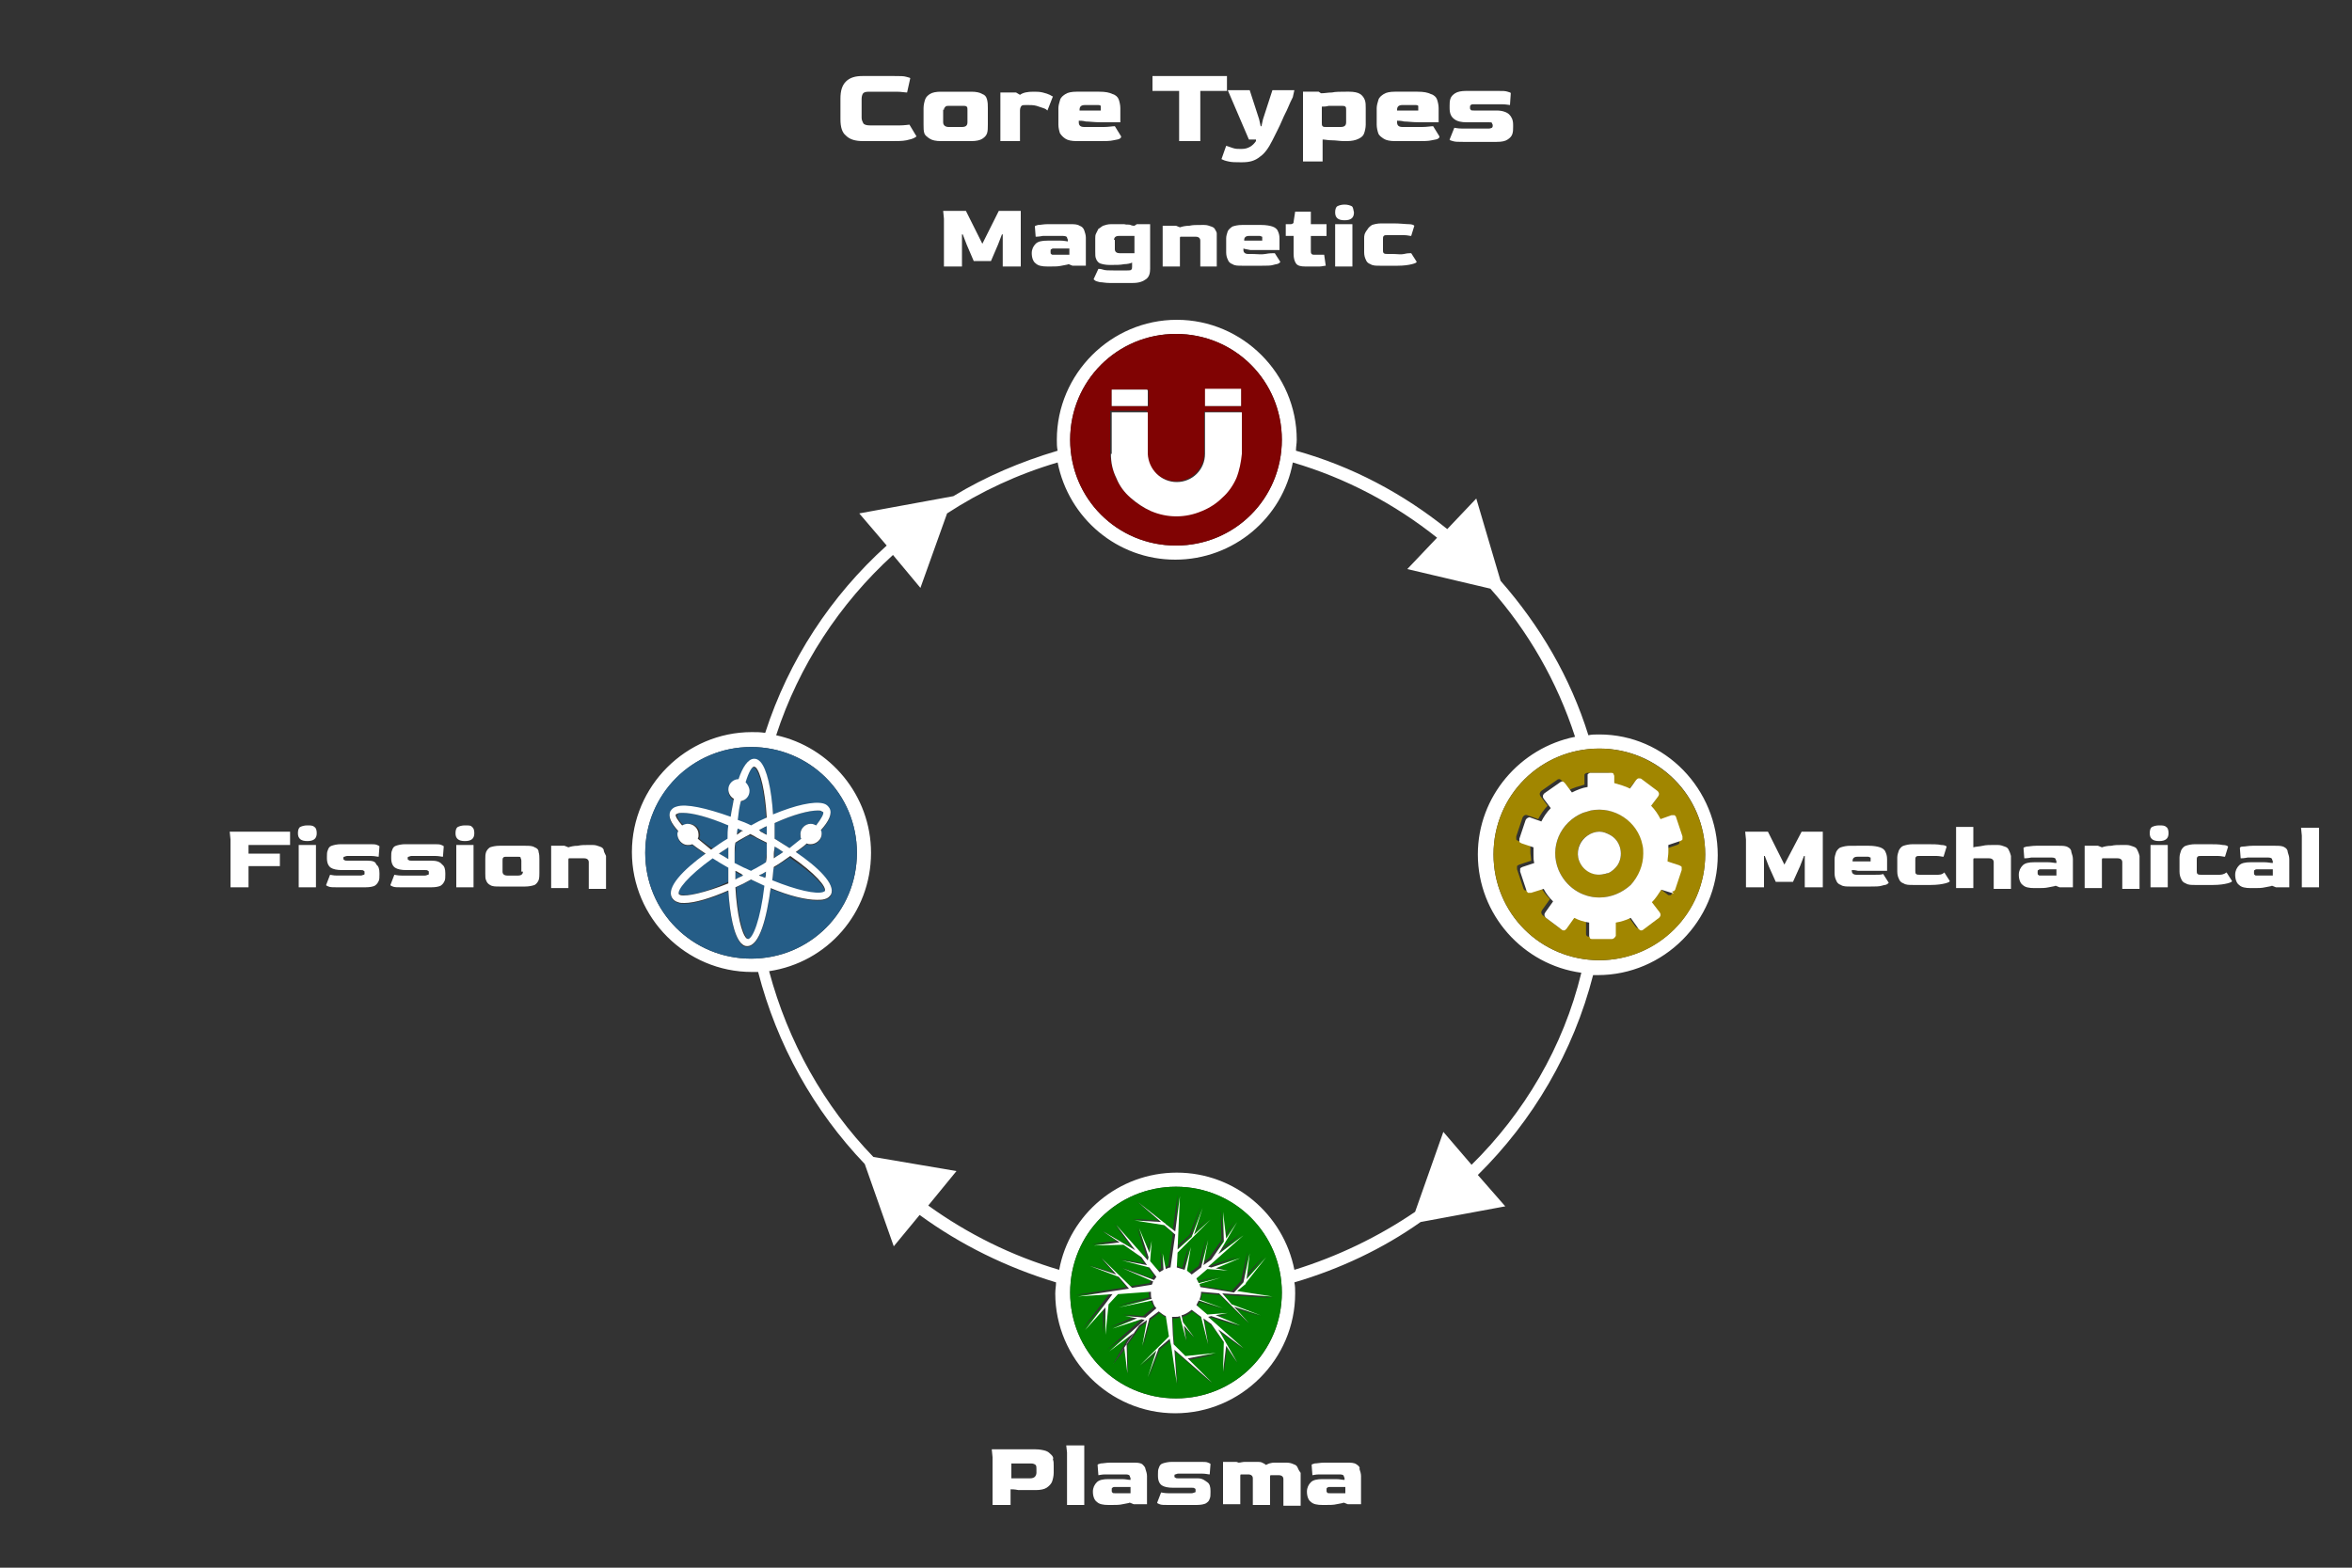 <?xml version="1.0" encoding="utf-8"?>
<!-- Generator: Adobe Illustrator 24.1.1, SVG Export Plug-In . SVG Version: 6.00 Build 0)  -->
<svg version="1.1" id="Layer_1" xmlns="http://www.w3.org/2000/svg" xmlns:xlink="http://www.w3.org/1999/xlink" x="0px" y="0px"
	 viewBox="0 0 300 200" style="enable-background:new 0 0 300 200;" xml:space="preserve">
<rect x="0" y="0" width="300" height="200" fill="#333333" stroke="none"/>
<style type="text/css">
	.st0{display:none;fill:#450085;}
	.st1{fill:none;}
	.st2{fill:#FFFFFF;}
	.st3{fill:#028000;}
	.st4{fill:#A18600;}
	.st5{fill:#255D87;}
	.st6{fill:#800303;}
</style>
<rect x="-6.5" y="-12.9" class="st0" width="313" height="225.4"/>
<g>
	<path class="st1" d="M161,30.6c0-0.2,0-0.3,0-0.3c0-0.1-0.1-0.1-0.3-0.1s-0.4,0-0.7,0h-0.7c-0.4,0-0.6,0.2-0.6,0.5v0.2h2.3V30.6z"
		/>
	<path class="st1" d="M169.2,189.9c-0.1,0.1-0.1,0.2-0.1,0.3c0,0.2,0,0.3,0.1,0.3c0.1,0,0.2,0.1,0.3,0.1h1.7c0.2,0,0.3,0,0.3,0
		c0,0,0-0.1,0-0.3v-0.4h-2C169.4,189.8,169.3,189.8,169.2,189.9z"/>
	<path class="st1" d="M169.1,16.2h1.9c0.4,0,0.7-0.2,0.7-0.6V14c0-0.2,0-0.3-0.1-0.4c-0.1-0.1-0.3-0.1-0.6-0.1h-0.1
		c-0.6,0-1.1,0-1.4,0c-0.3,0-0.6,0.1-0.8,0.1v2.2c0,0.2,0,0.3,0.1,0.4S168.9,16.2,169.1,16.2z"/>
	<path class="st1" d="M188.7,109c0-7.4,5.3-13.6,12.4-15c-2.3-7-6-13.4-10.8-18.9l-10.6-2.5l3.8-4c-5.4-4.3-11.6-7.6-18.4-9.6
		c-1.4,7.1-7.6,12.4-15,12.4c-7.4,0-13.7-5.3-15-12.4c-5,1.5-9.8,3.7-14.1,6.5l-3.4,9.5l-3.5-4.2c-6.8,6.2-12,14.1-14.9,23
		c6.9,1.5,12.1,7.6,12.1,15c0,7.7-5.7,14-13,15.1c2.3,9,7,17.2,13.3,23.7l10.6,1.8l-3.6,4.4c5,3.7,10.6,6.5,16.7,8.2
		c1.4-7.1,7.6-12.4,15-12.4c7.4,0,13.7,5.3,15,12.4c5.6-1.6,10.8-4.1,15.4-7.4l3.6-10.2l3.6,4.2c6.7-6.6,11.7-15,14.2-24.5
		C194.4,123.1,188.7,116.8,188.7,109z"/>
	<path class="st1" d="M142.6,32.3h1.6c0.2,0,0.3,0,0.3,0c0,0,0-0.1,0-0.3v-1.8c-0.2,0-0.3,0-0.5,0c-0.2,0-0.3,0-0.6,0
		c-0.2,0-0.5,0-0.8,0h-0.1c-0.4,0-0.6,0.2-0.6,0.5v1.3C142.1,32.2,142.2,32.3,142.6,32.3z"/>
	<path class="st1" d="M180.9,14c0-0.2,0-0.3,0-0.4c0-0.1-0.1-0.1-0.3-0.1c-0.2,0-0.5,0-0.9,0h-0.8c-0.4,0-0.7,0.2-0.7,0.6v0.2h2.7
		V14z"/>
	<path class="st1" d="M66.1,109.3h-1.4c-0.2,0-0.4,0-0.4,0.1s-0.1,0.2-0.1,0.4v1.4c0,0.3,0.2,0.5,0.6,0.5h1.4c0.4,0,0.6-0.2,0.6-0.5
		v-1.4c0-0.2,0-0.3-0.1-0.4S66.3,109.3,66.1,109.3z"/>
	<path class="st1" d="M121.1,16.2h1.7c0.4,0,0.7-0.2,0.7-0.6V14c0-0.2,0-0.3-0.1-0.4c-0.1-0.1-0.3-0.1-0.5-0.1h-1.7
		c-0.2,0-0.4,0-0.5,0.1c-0.1,0.1-0.2,0.2-0.2,0.4v1.6C120.4,16,120.6,16.2,121.1,16.2z"/>
	<path class="st1" d="M131.5,186.6H129v1.9h2.5c0.3,0,0.4-0.1,0.6-0.2c0.1-0.1,0.2-0.3,0.2-0.5v-0.6c0-0.2,0-0.4-0.1-0.5
		C132,186.6,131.8,186.6,131.5,186.6z"/>
	<path class="st1" d="M140.4,14c0-0.2,0-0.3,0-0.4c0-0.1-0.1-0.1-0.3-0.1c-0.2,0-0.5,0-0.9,0h-0.8c-0.4,0-0.7,0.2-0.7,0.6v0.2h2.7
		V14z"/>
	<path class="st1" d="M134,31.9c-0.1,0.1-0.1,0.2-0.1,0.3c0,0.2,0,0.3,0.1,0.3c0.1,0,0.2,0.1,0.3,0.1h1.7c0.2,0,0.3,0,0.3,0
		c0,0,0-0.1,0-0.3v-0.4h-2C134.2,31.8,134.1,31.8,134,31.9z"/>
	<path class="st1" d="M141.9,189.9c-0.1,0.1-0.1,0.2-0.1,0.3c0,0.2,0,0.3,0.1,0.3c0.1,0,0.2,0.1,0.3,0.1h1.7c0.2,0,0.3,0,0.3,0
		c0,0,0-0.1,0-0.3v-0.4h-2C142,189.8,141.9,189.8,141.9,189.9z"/>
	<path class="st1" d="M287.5,111.1c-0.1,0.1-0.1,0.2-0.1,0.3c0,0.2,0,0.3,0.1,0.3c0.1,0,0.2,0.1,0.3,0.1h1.7c0.2,0,0.3,0,0.3,0
		s0-0.1,0-0.3V111h-2C287.7,111,287.6,111,287.5,111.1z"/>
	<path class="st1" d="M259.9,111.1c-0.1,0.1-0.1,0.2-0.1,0.3c0,0.2,0,0.3,0.1,0.3c0.1,0,0.2,0.1,0.3,0.1h1.7c0.2,0,0.3,0,0.3,0
		c0,0,0-0.1,0-0.3V111h-2C260.1,111,260,111,259.9,111.1z"/>
	<path class="st1" d="M238.6,109.8c0-0.2,0-0.3,0-0.3c0-0.1-0.1-0.1-0.3-0.1c-0.1,0-0.4,0-0.7,0h-0.7c-0.4,0-0.6,0.2-0.6,0.5v0.2
		h2.3V109.8z"/>
	<path class="st2" d="M110.1,18h3.6c0.8,0,1.4,0,1.9-0.1c0.5-0.1,0.8-0.2,1-0.3c0.2-0.1,0.3-0.2,0.3-0.2l-0.9-1.5
		c-0.1,0-0.6,0.1-1.3,0.1c-0.7,0-1.7,0-3.1,0h-0.6c-0.5,0-0.8-0.1-0.9-0.3c-0.1-0.2-0.2-0.4-0.2-0.7v-2.4c0-0.3,0.1-0.6,0.2-0.7
		c0.2-0.2,0.5-0.2,0.9-0.2h0.7c1,0,1.9,0,2.6,0c0.7,0,1.1,0.1,1.4,0.1l0.4-1.8c0-0.1-0.2-0.1-0.5-0.2c-0.3-0.1-0.8-0.1-1.5-0.1h-4.1
		c-0.9,0-1.6,0.2-2.1,0.7c-0.5,0.5-0.7,1.2-0.7,2.2v2.6c0,1,0.2,1.7,0.7,2.1C108.4,17.8,109.1,18,110.1,18z"/>
	<path class="st2" d="M118.6,17.7c0.3,0.2,0.8,0.3,1.4,0.3h3.9c0.6,0,1.1-0.1,1.4-0.3c0.3-0.2,0.5-0.4,0.6-0.7s0.1-0.7,0.1-1.1v-2.1
		c0-0.4,0-0.7-0.1-1.1s-0.3-0.6-0.6-0.7c-0.3-0.2-0.8-0.3-1.4-0.3H120c-0.6,0-1.1,0.1-1.4,0.3c-0.3,0.2-0.5,0.4-0.6,0.7
		s-0.2,0.7-0.2,1.1v2.1c0,0.4,0,0.8,0.1,1.1S118.3,17.5,118.6,17.7z M120.4,14c0-0.2,0.1-0.3,0.2-0.4c0.1-0.1,0.3-0.1,0.5-0.1h1.7
		c0.2,0,0.4,0,0.5,0.1c0.1,0.1,0.1,0.2,0.1,0.4v1.6c0,0.4-0.2,0.6-0.7,0.6h-1.7c-0.4,0-0.7-0.2-0.7-0.6V14z"/>
	<path class="st2" d="M130.1,14.1c0-0.3,0.1-0.5,0.2-0.6c0.1-0.1,0.3-0.1,0.6-0.1h0.2c0.4,0,0.7,0,1.1,0.1c0.3,0.1,0.6,0.2,0.9,0.3
		c0.3,0.1,0.4,0.2,0.5,0.3l0.7-1.8c-0.1,0-0.2-0.1-0.4-0.2c-0.2-0.1-0.5-0.2-0.9-0.3c-0.4-0.1-0.8-0.1-1.2-0.1
		c-0.7,0-1.3,0.1-1.7,0.4l-0.5-0.3h-2V18h2.5V14.1z"/>
	<path class="st2" d="M135.9,17.7c0.3,0.2,0.8,0.3,1.4,0.3h3c0.7,0,1.3,0,1.7-0.1s0.7-0.1,0.8-0.2c0.2-0.1,0.2-0.2,0.2-0.3l-0.8-1.3
		c-0.3,0-0.8,0.1-1.4,0.1c-0.6,0-1.3,0-2.1,0h-0.4c-0.5,0-0.7-0.2-0.7-0.6v-0.2c0.2,0,0.5,0,0.9,0.1c0.4,0,1.1,0.1,1.9,0.1h2.5v-1.8
		c0-0.4-0.1-0.8-0.2-1.1c-0.1-0.3-0.4-0.6-0.8-0.7c-0.4-0.2-0.9-0.3-1.7-0.3h-2.9c-0.6,0-1.1,0.1-1.4,0.3c-0.3,0.2-0.6,0.4-0.7,0.8
		c-0.1,0.3-0.2,0.7-0.2,1v2.1c0,0.4,0.1,0.8,0.2,1.1C135.4,17.3,135.6,17.5,135.9,17.7z M137.7,14c0-0.4,0.2-0.6,0.7-0.6h0.8
		c0.4,0,0.7,0,0.9,0c0.2,0,0.3,0.1,0.3,0.1c0,0.1,0,0.2,0,0.4v0.2h-2.7V14z"/>
	<polygon class="st2" points="150.4,18 153.1,18 153.1,11.6 156.5,11.6 156.5,9.7 147,9.7 147,11.6 150.4,11.6 	"/>
	<path class="st2" d="M160.2,18c-0.4,0.6-1,1-1.8,1h-0.2c-0.3,0-0.6,0-0.9-0.1c-0.3-0.1-0.6-0.2-0.9-0.3l-0.6,1.7
		c0.2,0.1,0.4,0.2,0.9,0.3c0.4,0.1,0.9,0.1,1.4,0.1h0.4c0.9,0,1.6-0.2,2.2-0.7c0.6-0.4,1.1-1.1,1.6-2.1c0.2-0.4,0.4-0.8,0.6-1.2
		s0.5-1,0.7-1.5c0.2-0.5,0.5-1,0.7-1.5c0.2-0.5,0.4-0.9,0.6-1.3l0.2-0.9h-2.8l-1.2,3.7l-0.2,0.9h-0.1l-0.2-0.9l-1.2-3.7h-2.8
		l2.7,6.3H160.2z"/>
	<path class="st2" d="M168.7,17.8c0.3,0,0.7,0.1,1.2,0.1s1,0.1,1.5,0.1h0.4c0.6,0,1.1-0.1,1.5-0.3s0.6-0.4,0.7-0.7s0.2-0.7,0.2-1.1
		v-2.1c0-0.4,0-0.7-0.1-1s-0.3-0.6-0.6-0.8c-0.3-0.2-0.8-0.3-1.4-0.3h-0.4c-0.7,0-1.4,0-1.8,0.1c-0.5,0-0.9,0.1-1.4,0.1l-0.3-0.2h-2
		v8.9h2.5V17.8z M168.7,13.6c0.2,0,0.4,0,0.8-0.1c0.3,0,0.8,0,1.4,0h0.1c0.3,0,0.5,0,0.6,0.1c0.1,0.1,0.1,0.2,0.1,0.4v1.6
		c0,0.4-0.2,0.6-0.7,0.6h-1.9c-0.2,0-0.3,0-0.4-0.1s-0.1-0.2-0.1-0.4V13.6z"/>
	<path class="st2" d="M176.5,17.7c0.3,0.2,0.8,0.3,1.4,0.3h3c0.7,0,1.3,0,1.7-0.1s0.7-0.1,0.8-0.2c0.2-0.1,0.2-0.2,0.2-0.3l-0.8-1.3
		c-0.3,0-0.8,0.1-1.4,0.1c-0.6,0-1.3,0-2.1,0h-0.4c-0.5,0-0.7-0.2-0.7-0.6v-0.2c0.2,0,0.5,0,0.9,0.1c0.4,0,1.1,0.1,1.9,0.1h2.5v-1.8
		c0-0.4-0.1-0.8-0.2-1.1c-0.1-0.3-0.4-0.6-0.8-0.7c-0.4-0.2-0.9-0.3-1.7-0.3h-2.9c-0.6,0-1.1,0.1-1.4,0.3c-0.3,0.2-0.6,0.4-0.7,0.8
		c-0.1,0.3-0.2,0.7-0.2,1v2.1c0,0.4,0.1,0.8,0.2,1.1C175.9,17.3,176.2,17.5,176.5,17.7z M178.2,14c0-0.4,0.2-0.6,0.7-0.6h0.8
		c0.4,0,0.7,0,0.9,0c0.2,0,0.3,0.1,0.3,0.1c0,0.1,0,0.2,0,0.4v0.2h-2.7V14z"/>
	<path class="st2" d="M189.9,16.4h-1c-1.1,0-1.9,0-2.4,0c-0.6,0-0.9-0.1-1-0.1l-0.6,1.5c0,0.1,0.1,0.1,0.4,0.2
		c0.3,0.1,0.7,0.1,1.3,0.1h4.3c0.7,0,1.1-0.1,1.4-0.3c0.3-0.2,0.5-0.4,0.6-0.7c0.1-0.3,0.1-0.6,0.1-0.9v-0.3c0-0.6-0.2-1-0.5-1.3
		c-0.3-0.3-0.9-0.5-1.6-0.5H188c-0.2,0-0.4,0-0.4-0.1c-0.1-0.1-0.1-0.1-0.1-0.3s0-0.2,0.1-0.3c0.1-0.1,0.2-0.1,0.4-0.1h1
		c1.1,0,1.9,0,2.5,0c0.6,0,1,0.1,1.1,0.1l0.1-1.5c0-0.1-0.1-0.1-0.4-0.2s-0.6-0.1-1.2-0.1h-4.1c-0.6,0-1.1,0.1-1.4,0.3
		c-0.3,0.2-0.5,0.4-0.6,0.7c-0.1,0.3-0.1,0.6-0.1,0.9v0.3c0,0.7,0.2,1.1,0.6,1.4c0.4,0.3,0.9,0.4,1.6,0.4h2.8c0.2,0,0.4,0,0.4,0.1
		s0.1,0.1,0.1,0.3c0,0.1,0,0.2-0.1,0.3C190.3,16.3,190.1,16.4,189.9,16.4z"/>
	<polygon class="st2" points="29.4,107.1 29.4,113.2 31.7,113.2 31.7,110.5 35.7,110.5 35.7,108.9 31.7,108.9 31.7,107.8 37,107.8 
		37,106.1 29.3,106.1 	"/>
	<path class="st2" d="M39.2,105.3c-0.4,0-0.7,0.1-0.9,0.2c-0.2,0.1-0.3,0.4-0.3,0.8c0,0.7,0.4,1,1.2,1c0.8,0,1.2-0.3,1.2-1
		c0-0.4-0.1-0.7-0.3-0.8C39.9,105.3,39.6,105.3,39.2,105.3z"/>
	<rect x="38.1" y="107.8" class="st2" width="2.2" height="5.4"/>
	<path class="st2" d="M46.8,109.8h-2.5c-0.2,0-0.3,0-0.4-0.1c-0.1,0-0.1-0.1-0.1-0.2c0-0.1,0-0.2,0.1-0.2c0.1,0,0.2-0.1,0.4-0.1h0.9
		c0.9,0,1.6,0,2.1,0c0.5,0,0.8,0.1,1,0.1l0.1-1.3c0-0.1-0.1-0.1-0.3-0.2c-0.2-0.1-0.5-0.1-1-0.1h-3.6c-0.5,0-0.9,0.1-1.2,0.2
		c-0.3,0.1-0.4,0.3-0.5,0.6c-0.1,0.2-0.1,0.5-0.1,0.8v0.2c0,0.6,0.2,1,0.5,1.2c0.3,0.2,0.8,0.3,1.4,0.3H46c0.2,0,0.3,0,0.4,0.1
		c0.1,0,0.1,0.1,0.1,0.3c0,0.1,0,0.2-0.1,0.2c-0.1,0-0.2,0.1-0.4,0.1h-0.9c-0.9,0-1.6,0-2.1,0c-0.5,0-0.8-0.1-0.9-0.1l-0.5,1.3
		c0,0.1,0.1,0.1,0.3,0.2c0.2,0.1,0.6,0.1,1.1,0.1h3.6c0.6,0,1-0.1,1.2-0.2c0.3-0.2,0.4-0.4,0.5-0.6c0.1-0.2,0.1-0.5,0.1-0.8v-0.2
		c0-0.5-0.1-0.9-0.4-1.1C47.9,109.9,47.5,109.8,46.8,109.8z"/>
	<path class="st2" d="M55,109.8h-2.5c-0.2,0-0.3,0-0.4-0.1c-0.1,0-0.1-0.1-0.1-0.2c0-0.1,0-0.2,0.1-0.2c0.1,0,0.2-0.1,0.4-0.1h0.9
		c0.9,0,1.6,0,2.1,0c0.5,0,0.8,0.1,1,0.1l0.1-1.3c0-0.1-0.1-0.1-0.3-0.2c-0.2-0.1-0.5-0.1-1-0.1h-3.6c-0.5,0-0.9,0.1-1.2,0.2
		c-0.3,0.1-0.4,0.3-0.5,0.6c-0.1,0.2-0.1,0.5-0.1,0.8v0.2c0,0.6,0.2,1,0.5,1.2c0.3,0.2,0.8,0.3,1.4,0.3h2.4c0.2,0,0.3,0,0.4,0.1
		c0.1,0,0.1,0.1,0.1,0.3c0,0.1,0,0.2-0.1,0.2c-0.1,0-0.2,0.1-0.4,0.1h-0.9c-0.9,0-1.6,0-2.1,0c-0.5,0-0.8-0.1-0.9-0.1l-0.5,1.3
		c0,0.1,0.1,0.1,0.3,0.2c0.2,0.1,0.6,0.1,1.1,0.1H55c0.6,0,1-0.1,1.2-0.2c0.3-0.2,0.4-0.4,0.5-0.6c0.1-0.2,0.1-0.5,0.1-0.8v-0.2
		c0-0.5-0.1-0.9-0.4-1.1C56.1,109.9,55.6,109.8,55,109.8z"/>
	<rect x="58.2" y="107.8" class="st2" width="2.2" height="5.4"/>
	<path class="st2" d="M59.3,105.3c-0.4,0-0.7,0.1-0.9,0.2c-0.2,0.1-0.3,0.4-0.3,0.8c0,0.7,0.4,1,1.2,1c0.8,0,1.2-0.3,1.2-1
		c0-0.4-0.1-0.7-0.3-0.8C60.1,105.3,59.8,105.3,59.3,105.3z"/>
	<path class="st2" d="M68.2,108.1c-0.3-0.2-0.7-0.2-1.2-0.2h-3.3c-0.5,0-0.9,0.1-1.2,0.2c-0.3,0.2-0.4,0.4-0.5,0.6
		c-0.1,0.3-0.1,0.6-0.1,0.9v1.8c0,0.4,0,0.7,0.1,0.9c0.1,0.3,0.3,0.5,0.5,0.6c0.3,0.2,0.7,0.2,1.2,0.2H67c0.5,0,0.9-0.1,1.2-0.2
		c0.3-0.2,0.4-0.4,0.5-0.6c0.1-0.3,0.1-0.6,0.1-0.9v-1.8c0-0.3,0-0.6-0.1-0.9C68.7,108.4,68.5,108.2,68.2,108.1z M66.7,111.2
		c0,0.3-0.2,0.5-0.6,0.5h-1.4c-0.4,0-0.6-0.2-0.6-0.5v-1.4c0-0.2,0-0.3,0.1-0.4s0.2-0.1,0.4-0.1h1.4c0.2,0,0.4,0,0.4,0.1
		s0.1,0.2,0.1,0.4V111.2z"/>
	<path class="st2" d="M77,108.4c-0.1-0.2-0.2-0.3-0.5-0.4s-0.5-0.2-0.9-0.2H75c-0.4,0-0.9,0-1.3,0.1c-0.5,0-0.9,0.1-1.2,0.2
		l-0.5-0.2h-1.7v5.4h2.2v-3.6c0-0.1,0-0.2,0.1-0.2c0,0,0.1,0,0.3,0h1.6c0.4,0,0.6,0.2,0.6,0.5v3.4h2.2v-3.8c0-0.1,0-0.3,0-0.4
		C77.1,108.8,77,108.6,77,108.4z"/>
	<polygon class="st2" points="227.6,110.3 225.5,106.1 222.6,106.1 222.7,107.1 222.7,113.2 225,113.2 225,109.2 225.1,109.2 
		225.6,110.5 226.5,112.5 228.7,112.5 229.6,110.5 230.1,109.2 230.2,109.2 230.2,113.2 232.5,113.2 232.5,106.1 229.8,106.1 	"/>
	<path class="st2" d="M239,111.6c-0.5,0-1.1,0-1.8,0h-0.4c-0.4,0-0.6-0.2-0.6-0.5V111c0.2,0,0.4,0,0.8,0.1c0.4,0,0.9,0,1.6,0h2.1
		v-1.5c0-0.4-0.1-0.7-0.2-0.9c-0.1-0.3-0.4-0.5-0.7-0.6c-0.3-0.1-0.8-0.2-1.4-0.2H236c-0.5,0-0.9,0.1-1.2,0.2s-0.5,0.4-0.6,0.6
		c-0.1,0.3-0.2,0.6-0.2,0.9v1.8c0,0.4,0.1,0.7,0.2,0.9c0.1,0.3,0.3,0.5,0.6,0.6c0.3,0.2,0.7,0.2,1.2,0.2h2.6c0.6,0,1.1,0,1.4-0.1
		c0.3-0.1,0.6-0.1,0.7-0.2c0.1-0.1,0.2-0.1,0.2-0.2l-0.7-1.1C240,111.6,239.6,111.6,239,111.6z M236.3,109.8c0-0.3,0.2-0.5,0.6-0.5
		h0.7c0.3,0,0.6,0,0.7,0c0.1,0,0.2,0.1,0.3,0.1c0,0.1,0,0.2,0,0.3v0.2h-2.3V109.8z"/>
	<path class="st2" d="M247,111.6c-0.4,0-0.9,0-1.5,0h-0.6c-0.2,0-0.4,0-0.5-0.1s-0.1-0.2-0.1-0.4v-1.4c0-0.2,0-0.3,0.1-0.4
		c0.1-0.1,0.2-0.1,0.4-0.1h0.7c0.5,0,1,0,1.5,0c0.4,0,0.7,0.1,0.9,0.1l0.4-1.3c-0.1-0.1-0.3-0.2-0.7-0.2c-0.4-0.1-1.1-0.1-2-0.1H244
		c-0.5,0-0.9,0.1-1.2,0.2s-0.5,0.4-0.6,0.6c-0.1,0.3-0.2,0.6-0.2,0.9v1.8c0,0.4,0.1,0.7,0.2,0.9c0.1,0.3,0.3,0.5,0.6,0.6
		c0.3,0.2,0.7,0.2,1.2,0.2h2.3c0.8,0,1.4-0.1,1.8-0.2c0.4-0.1,0.6-0.2,0.6-0.3l-0.7-1.1C247.7,111.6,247.4,111.6,247,111.6z"/>
	<path class="st2" d="M256.2,108.4c-0.1-0.2-0.2-0.3-0.5-0.4s-0.5-0.2-0.9-0.2h-0.6c-0.4,0-0.9,0-1.3,0.1s-0.9,0.1-1.2,0.2v-2.6
		h-2.2v7.8h2.2v-3.6c0-0.1,0-0.2,0.1-0.2c0,0,0.1,0,0.3,0h1.6c0.4,0,0.6,0.2,0.6,0.5v3.4h2.2v-3.8c0-0.1,0-0.3,0-0.4
		C256.4,108.8,256.3,108.6,256.2,108.4z"/>
	<path class="st2" d="M263.8,108.1c-0.3-0.2-0.7-0.2-1.2-0.2h-1.2c-0.6,0-1.2,0-1.7,0c-0.5,0-0.9,0.1-1.2,0.1
		c-0.3,0.1-0.4,0.1-0.4,0.2l0.1,1.3c0.1,0,0.4,0,0.9-0.1c0.5,0,1.1,0,2,0h0.6c0.3,0,0.5,0.1,0.5,0.2c0,0.1,0.1,0.2,0.1,0.3v0.2
		c-0.3,0-0.6-0.1-1.1-0.1s-0.8,0-1.3,0h-0.4c-0.7,0-1.2,0.1-1.5,0.4c-0.3,0.3-0.5,0.7-0.5,1.2c0,0.6,0.2,1.1,0.5,1.3
		c0.3,0.3,0.8,0.4,1.5,0.4h0.4c0.5,0,1,0,1.4-0.1c0.4-0.1,0.7-0.1,0.9-0.2l0.5,0.2h1.7v-3.6c0-0.3-0.1-0.6-0.2-0.9
		C264.2,108.4,264,108.2,263.8,108.1z M262.3,111.4c0,0.2,0,0.3,0,0.3c0,0-0.1,0-0.3,0h-1.7c-0.2,0-0.3,0-0.3-0.1
		c-0.1,0-0.1-0.1-0.1-0.3c0-0.2,0-0.3,0.1-0.3c0.1-0.1,0.2-0.1,0.3-0.1h2V111.4z"/>
	<path class="st2" d="M272.6,108.4c-0.1-0.2-0.2-0.3-0.5-0.4s-0.5-0.2-0.9-0.2h-0.6c-0.4,0-0.9,0-1.3,0.1c-0.5,0-0.9,0.1-1.2,0.2
		l-0.5-0.2h-1.7v5.4h2.2v-3.6c0-0.1,0-0.2,0.1-0.2c0,0,0.1,0,0.3,0h1.6c0.4,0,0.6,0.2,0.6,0.5v3.4h2.2v-3.8c0-0.1,0-0.3,0-0.4
		C272.8,108.8,272.7,108.6,272.6,108.4z"/>
	<rect x="274.3" y="107.8" class="st2" width="2.2" height="5.4"/>
	<path class="st2" d="M275.4,105.3c-0.4,0-0.7,0.1-0.9,0.2c-0.2,0.1-0.3,0.4-0.3,0.8c0,0.7,0.4,1,1.2,1c0.8,0,1.2-0.3,1.2-1
		c0-0.4-0.1-0.7-0.3-0.8C276.1,105.3,275.8,105.3,275.4,105.3z"/>
	<path class="st2" d="M282.9,111.6c-0.4,0-0.9,0-1.5,0h-0.6c-0.2,0-0.4,0-0.5-0.1s-0.1-0.2-0.1-0.4v-1.4c0-0.2,0-0.3,0.1-0.4
		c0.1-0.1,0.2-0.1,0.4-0.1h0.7c0.5,0,1,0,1.5,0c0.4,0,0.7,0.1,0.9,0.1l0.4-1.3c-0.1-0.1-0.3-0.2-0.7-0.2c-0.4-0.1-1.1-0.1-2-0.1
		h-1.5c-0.5,0-0.9,0.1-1.2,0.2s-0.5,0.4-0.6,0.6c-0.1,0.3-0.2,0.6-0.2,0.9v1.8c0,0.4,0.1,0.7,0.2,0.9c0.1,0.3,0.3,0.5,0.6,0.6
		c0.3,0.2,0.7,0.2,1.2,0.2h2.3c0.8,0,1.4-0.1,1.8-0.2c0.4-0.1,0.6-0.2,0.6-0.3l-0.7-1.1C283.6,111.6,283.3,111.6,282.9,111.6z"/>
	<path class="st2" d="M291.4,108.1c-0.3-0.2-0.7-0.2-1.2-0.2h-1.2c-0.6,0-1.2,0-1.7,0s-0.9,0.1-1.2,0.1s-0.4,0.1-0.4,0.2l0.1,1.3
		c0.1,0,0.4,0,0.9-0.1c0.5,0,1.1,0,2,0h0.6c0.3,0,0.5,0.1,0.5,0.2c0,0.1,0.1,0.2,0.1,0.3v0.2c-0.3,0-0.6-0.1-1.1-0.1
		c-0.4,0-0.8,0-1.3,0h-0.4c-0.7,0-1.2,0.1-1.5,0.4s-0.5,0.7-0.5,1.2c0,0.6,0.2,1.1,0.5,1.3c0.3,0.3,0.8,0.4,1.5,0.4h0.4
		c0.5,0,1,0,1.4-0.1c0.4-0.1,0.7-0.1,0.9-0.2l0.5,0.2h1.7v-3.6c0-0.3-0.1-0.6-0.2-0.9C291.8,108.4,291.6,108.2,291.4,108.1z
		 M289.9,111.4c0,0.2,0,0.3,0,0.3s-0.1,0-0.3,0h-1.7c-0.2,0-0.3,0-0.3-0.1c-0.1,0-0.1-0.1-0.1-0.3c0-0.2,0-0.3,0.1-0.3
		c0.1-0.1,0.2-0.1,0.3-0.1h2V111.4z"/>
	<polygon class="st2" points="293.5,105.6 293.6,106.6 293.6,113.2 295.8,113.2 295.8,105.6 	"/>
	<path class="st2" d="M134.1,185.6c-0.2-0.2-0.4-0.4-0.7-0.5c-0.3-0.1-0.8-0.2-1.3-0.2h-5.6l0.1,1v6.1h2.3V190c0.2,0,0.5,0,1,0.1
		c0.4,0,0.9,0,1.4,0h0.8c0.6,0,1.1-0.1,1.4-0.3c0.3-0.2,0.6-0.5,0.7-0.8s0.2-0.7,0.2-1.1v-0.9c0-0.3,0-0.6-0.1-0.8
		C134.4,186,134.3,185.8,134.1,185.6z M132.2,187.9c0,0.2-0.1,0.4-0.2,0.5c-0.1,0.1-0.3,0.2-0.6,0.2H129v-1.9h2.5
		c0.3,0,0.5,0.1,0.6,0.2c0.1,0.1,0.1,0.3,0.1,0.5V187.9z"/>
	<polygon class="st2" points="136.1,185.3 136.1,192 138.3,192 138.3,184.4 136,184.4 	"/>
	<path class="st2" d="M145.7,186.8c-0.3-0.2-0.7-0.2-1.2-0.2h-1.2c-0.6,0-1.2,0-1.7,0c-0.5,0-0.9,0.1-1.2,0.1
		c-0.3,0.1-0.4,0.1-0.4,0.2l0.1,1.3c0.1,0,0.4-0.1,0.9-0.1s1.1,0,2,0h0.6c0.3,0,0.5,0.1,0.5,0.2c0,0.1,0.1,0.2,0.1,0.3v0.2
		c-0.3,0-0.6-0.1-1.1-0.1c-0.4,0-0.8,0-1.3,0h-0.4c-0.7,0-1.2,0.1-1.5,0.4c-0.3,0.3-0.5,0.7-0.5,1.2c0,0.6,0.2,1.1,0.5,1.3
		c0.3,0.3,0.8,0.4,1.5,0.4h0.4c0.5,0,1,0,1.4-0.1c0.4-0.1,0.7-0.1,0.9-0.2l0.5,0.2h1.7v-3.6c0-0.3-0.1-0.6-0.2-0.9
		C146.1,187.2,145.9,187,145.7,186.8z M144.2,190.2c0,0.2,0,0.3,0,0.3c0,0-0.1,0-0.3,0h-1.7c-0.2,0-0.3,0-0.3-0.1
		c-0.1,0-0.1-0.1-0.1-0.3c0-0.2,0-0.3,0.1-0.3c0.1-0.1,0.2-0.1,0.3-0.1h2V190.2z"/>
	<path class="st2" d="M152.8,188.6h-2.5c-0.2,0-0.3,0-0.4-0.1c-0.1,0-0.1-0.1-0.1-0.2c0-0.1,0-0.2,0.1-0.2c0.1,0,0.2-0.1,0.4-0.1
		h0.9c0.9,0,1.6,0,2.1,0c0.5,0,0.8,0.1,1,0.1l0.1-1.3c0-0.1-0.1-0.1-0.3-0.2c-0.2-0.1-0.5-0.1-1-0.1h-3.6c-0.5,0-0.9,0.1-1.2,0.2
		c-0.3,0.1-0.4,0.3-0.5,0.6c-0.1,0.2-0.1,0.5-0.1,0.8v0.2c0,0.6,0.2,1,0.5,1.2c0.3,0.2,0.8,0.3,1.4,0.3h2.4c0.2,0,0.3,0,0.4,0.1
		c0.1,0,0.1,0.1,0.1,0.3c0,0.1,0,0.2-0.1,0.2c-0.1,0-0.2,0.1-0.4,0.1h-0.9c-0.9,0-1.6,0-2.1,0c-0.5,0-0.8-0.1-0.9-0.1l-0.5,1.3
		c0,0.1,0.1,0.1,0.3,0.2c0.2,0.1,0.6,0.1,1.1,0.1h3.6c0.6,0,1-0.1,1.2-0.2c0.3-0.2,0.4-0.3,0.5-0.6c0.1-0.2,0.1-0.5,0.1-0.8v-0.2
		c0-0.5-0.1-0.9-0.4-1.1S153.4,188.6,152.8,188.6z"/>
	<path class="st2" d="M165.5,187.2c-0.1-0.2-0.2-0.3-0.5-0.4c-0.2-0.1-0.5-0.2-0.9-0.2h-0.6c-0.4,0-0.7,0-1,0
		c-0.3,0-0.5,0.1-0.6,0.1c-0.2,0.1-0.3,0.1-0.4,0.2c-0.1-0.1-0.3-0.2-0.5-0.3c-0.2-0.1-0.4-0.1-0.7-0.1h-0.6c-0.3,0-0.7,0-0.9,0
		c-0.3,0-0.6,0.1-0.8,0.1l-0.3-0.1h-1.7v5.4h2.2v-3.6c0-0.1,0-0.2,0.1-0.2s0.1,0,0.3,0h0.6c0.4,0,0.6,0.2,0.6,0.5v3.4h2.2v-3.6
		c0-0.1,0-0.2,0.1-0.2s0.1,0,0.3,0h0.7c0.4,0,0.6,0.2,0.6,0.5v3.4h2.2v-3.8c0-0.1,0-0.3,0-0.4C165.6,187.5,165.6,187.4,165.5,187.2z
		"/>
	<path class="st2" d="M173,186.8c-0.3-0.2-0.7-0.2-1.2-0.2h-1.2c-0.6,0-1.2,0-1.7,0c-0.5,0-0.9,0.1-1.2,0.1
		c-0.3,0.1-0.4,0.1-0.4,0.2l0.1,1.3c0.1,0,0.4-0.1,0.9-0.1c0.5,0,1.1,0,2,0h0.6c0.3,0,0.5,0.1,0.5,0.2c0,0.1,0.1,0.2,0.1,0.3v0.2
		c-0.3,0-0.6-0.1-1.1-0.1c-0.4,0-0.8,0-1.3,0h-0.4c-0.7,0-1.2,0.1-1.5,0.4s-0.5,0.7-0.5,1.2c0,0.6,0.2,1.1,0.5,1.3
		c0.3,0.3,0.8,0.4,1.5,0.4h0.4c0.5,0,1,0,1.4-0.1c0.4-0.1,0.7-0.1,0.9-0.2l0.5,0.2h1.7v-3.6c0-0.3-0.1-0.6-0.2-0.9
		C173.5,187.2,173.3,187,173,186.8z M171.6,190.2c0,0.2,0,0.3,0,0.3c0,0-0.1,0-0.3,0h-1.7c-0.2,0-0.3,0-0.3-0.1
		c-0.1,0-0.1-0.1-0.1-0.3c0-0.2,0-0.3,0.1-0.3c0.1-0.1,0.2-0.1,0.3-0.1h2V190.2z"/>
	<polygon class="st2" points="123.2,26.9 120.3,26.9 120.4,27.9 120.4,34 122.7,34 122.7,29.9 122.8,29.9 123.3,31.2 124.2,33.3 
		126.4,33.3 127.3,31.2 127.8,29.9 127.9,29.9 127.9,34 130.2,34 130.2,26.9 127.4,26.9 125.3,31.1 	"/>
	<path class="st2" d="M135.3,30.7c-0.4,0-0.8,0-1.3,0h-0.4c-0.7,0-1.2,0.1-1.5,0.4c-0.3,0.3-0.5,0.7-0.5,1.2c0,0.6,0.2,1.1,0.5,1.3
		c0.3,0.3,0.8,0.4,1.5,0.4h0.4c0.5,0,1,0,1.4-0.1c0.4-0.1,0.7-0.1,0.9-0.2l0.5,0.2h1.7v-3.6c0-0.3-0.1-0.6-0.2-0.9
		c-0.1-0.3-0.3-0.5-0.6-0.6c-0.3-0.2-0.7-0.2-1.2-0.2h-1.2c-0.6,0-1.2,0-1.7,0c-0.5,0-0.9,0.1-1.2,0.1c-0.3,0.1-0.4,0.1-0.4,0.2
		l0.1,1.3c0.1,0,0.4,0,0.9-0.1c0.5,0,1.1,0,2,0h0.6c0.3,0,0.5,0.1,0.5,0.2c0,0.1,0.1,0.2,0.1,0.3v0.2
		C136.1,30.8,135.7,30.7,135.3,30.7z M136.4,32.2c0,0.2,0,0.3,0,0.3c0,0-0.1,0-0.3,0h-1.7c-0.2,0-0.3,0-0.3-0.1
		c-0.1,0-0.1-0.1-0.1-0.3c0-0.2,0-0.3,0.1-0.3c0.1-0.1,0.2-0.1,0.3-0.1h2V32.2z"/>
	<path class="st2" d="M141.7,28.6c-0.4,0-0.7,0.1-1,0.2c-0.2,0.1-0.4,0.3-0.6,0.4c-0.1,0.2-0.2,0.4-0.3,0.6s-0.1,0.4-0.1,0.6v1.7
		c0,0.4,0,0.7,0.1,0.9c0.1,0.3,0.3,0.5,0.5,0.6c0.3,0.1,0.7,0.2,1.2,0.2h0.3c0.6,0,1.1,0,1.6-0.1c0.4,0,0.8-0.1,1-0.2v0.5
		c0,0.2,0,0.3-0.1,0.4c-0.1,0.1-0.2,0.1-0.5,0.1h-1.8c-0.6,0-1,0-1.3-0.1c-0.3-0.1-0.5-0.1-0.6-0.1l-0.6,1.3c0,0.1,0.1,0.1,0.2,0.2
		c0.1,0.1,0.3,0.1,0.6,0.2c0.3,0,0.7,0.1,1.2,0.1c0.5,0,1.2,0,2,0h1c0.8,0,1.3-0.2,1.7-0.5s0.5-0.8,0.5-1.3v-5.7h-1.7l-0.3,0.2
		c-0.1,0-0.3,0-0.5-0.1s-0.5,0-0.8-0.1c-0.4,0-0.8,0-1.4,0H141.7z M142.1,30.6c0-0.3,0.2-0.5,0.6-0.5h0.1c0.3,0,0.6,0,0.8,0
		c0.2,0,0.4,0,0.6,0c0.2,0,0.3,0,0.5,0V32c0,0.2,0,0.3,0,0.3c0,0-0.1,0-0.3,0h-1.6c-0.4,0-0.6-0.2-0.6-0.5V30.6z"/>
	<path class="st2" d="M155.2,34v-3.8c0-0.1,0-0.3,0-0.4c0-0.2-0.1-0.3-0.2-0.5s-0.2-0.3-0.5-0.4s-0.5-0.2-0.9-0.2H153
		c-0.4,0-0.9,0-1.3,0.1c-0.5,0-0.9,0.1-1.2,0.2l-0.5-0.2h-1.7V34h2.2v-3.6c0-0.1,0-0.2,0.1-0.2c0,0,0.1,0,0.3,0h1.6
		c0.4,0,0.6,0.2,0.6,0.5V34H155.2z"/>
	<path class="st2" d="M159.5,31.9c0.4,0,0.9,0,1.6,0h2.1v-1.5c0-0.4-0.1-0.7-0.2-0.9c-0.1-0.3-0.4-0.5-0.7-0.6
		c-0.3-0.1-0.8-0.2-1.4-0.2h-2.5c-0.5,0-0.9,0.1-1.2,0.2c-0.3,0.2-0.5,0.4-0.6,0.6c-0.1,0.3-0.2,0.6-0.2,0.9v1.8
		c0,0.4,0.1,0.7,0.2,0.9c0.1,0.3,0.3,0.5,0.6,0.6c0.3,0.2,0.7,0.2,1.2,0.2h2.6c0.6,0,1.1,0,1.4-0.1c0.3-0.1,0.6-0.1,0.7-0.2
		c0.1-0.1,0.2-0.1,0.2-0.2l-0.7-1.1c-0.3,0-0.7,0-1.2,0.1s-1.1,0-1.8,0h-0.4c-0.4,0-0.6-0.2-0.6-0.5v-0.2
		C158.8,31.8,159.1,31.8,159.5,31.9z M158.7,30.6c0-0.3,0.2-0.5,0.6-0.5h0.7c0.3,0,0.6,0,0.7,0s0.2,0.1,0.3,0.1c0,0.1,0,0.2,0,0.3
		v0.2h-2.3V30.6z"/>
	<path class="st2" d="M164.9,28.5c-0.1,0.1-0.2,0.1-0.3,0.1H164v1.5h1v2.3c0,0.5,0.1,0.9,0.3,1.2s0.6,0.4,1.2,0.4h0.7
		c0.4,0,0.8,0,1.1,0s0.6-0.1,0.8-0.1l-0.2-1.4h-1.2c-0.2,0-0.3,0-0.4-0.1c-0.1-0.1-0.1-0.2-0.1-0.4v-1.9h2v-1.5h-2V27h-2l-0.2,1.3
		C165,28.4,165,28.5,164.9,28.5z"/>
	<rect x="170.3" y="28.6" class="st2" width="2.2" height="5.4"/>
	<path class="st2" d="M172.4,26.3c-0.2-0.1-0.5-0.2-0.9-0.2c-0.4,0-0.7,0.1-0.9,0.2c-0.2,0.1-0.3,0.4-0.3,0.8c0,0.7,0.4,1,1.2,1
		c0.8,0,1.2-0.3,1.2-1C172.6,26.7,172.6,26.4,172.4,26.3z"/>
	<path class="st2" d="M174,30.4v1.8c0,0.4,0.1,0.7,0.2,0.9c0.1,0.3,0.3,0.5,0.6,0.6c0.3,0.2,0.7,0.2,1.2,0.2h2.3
		c0.8,0,1.4-0.1,1.8-0.2c0.4-0.1,0.6-0.2,0.6-0.3l-0.7-1.1c-0.2,0-0.5,0-0.9,0.1s-0.9,0-1.5,0h-0.6c-0.2,0-0.4,0-0.5-0.1
		s-0.1-0.2-0.1-0.4v-1.4c0-0.2,0-0.3,0.1-0.4s0.2-0.1,0.4-0.1h0.7c0.5,0,1,0,1.5,0c0.4,0,0.7,0.1,0.9,0.1l0.4-1.3
		c-0.1-0.1-0.3-0.2-0.7-0.2s-1.1-0.1-2-0.1h-1.5c-0.5,0-0.9,0.1-1.2,0.2c-0.3,0.2-0.5,0.4-0.6,0.6C174,29.8,174,30.1,174,30.4z"/>
	<path class="st2" d="M204,93.7c-0.5,0-1,0-1.4,0.1c-2.3-7.4-6.2-14-11.2-19.7l-3.1-10.5l-3.7,3.9c-5.6-4.5-12.1-8-19.3-10
		c0-0.5,0.1-0.9,0.1-1.4c0-8.4-6.9-15.3-15.3-15.3c-8.4,0-15.3,6.9-15.3,15.3c0,0.5,0,0.9,0.1,1.4c-4.7,1.4-9.2,3.3-13.3,5.8
		l-12,2.2l3.5,4.1c-7.1,6.4-12.5,14.6-15.5,23.9c-0.6-0.1-1.1-0.1-1.7-0.1c-8.4,0-15.3,6.9-15.3,15.3c0,8.4,6.9,15.3,15.3,15.3
		c0.3,0,0.5,0,0.8,0c2.4,9.3,7.1,17.7,13.6,24.5L114,159l3.3-4c5.2,3.8,11.1,6.7,17.4,8.6c0,0.5-0.1,0.9-0.1,1.4
		c0,8.4,6.9,15.3,15.3,15.3c8.4,0,15.3-6.9,15.3-15.3c0-0.5,0-0.9-0.1-1.4c5.8-1.7,11.3-4.3,16.1-7.7l10.8-2l-3.5-4
		c7-6.9,12.2-15.7,14.7-25.5c0.2,0,0.4,0,0.6,0c8.4,0,15.3-6.9,15.3-15.3S212.4,93.7,204,93.7z M204,122.5c-7.5,0-13.5-6-13.5-13.5
		s6-13.5,13.5-13.5s13.5,6,13.5,13.5S211.4,122.5,204,122.5z M136.5,56.1c0-7.5,6-13.5,13.5-13.5s13.5,6,13.5,13.5
		c0,7.5-6,13.5-13.5,13.5S136.5,63.6,136.5,56.1z M95.8,95.3c7.5,0,13.5,6,13.5,13.5c0,7.5-6,13.5-13.5,13.5
		c-7.5,0-13.5-6-13.5-13.5C82.3,101.4,88.3,95.3,95.8,95.3z M163.5,164.9c0,7.5-6,13.5-13.5,13.5s-13.5-6-13.5-13.5
		s6-13.5,13.5-13.5S163.5,157.5,163.5,164.9z M187.7,148.6l-3.6-4.2l-3.6,10.2c-4.7,3.2-9.9,5.7-15.4,7.4c-1.4-7.1-7.6-12.4-15-12.4
		c-7.4,0-13.7,5.3-15,12.4c-6.1-1.8-11.7-4.6-16.7-8.2l3.6-4.4l-10.6-1.8c-6.3-6.5-10.9-14.7-13.3-23.7c7.4-1.1,13-7.4,13-15.1
		c0-7.3-5.2-13.5-12.1-15c2.9-8.9,8.1-16.8,14.9-23l3.5,4.2l3.4-9.5c4.3-2.8,9-5,14.1-6.5c1.4,7.1,7.6,12.4,15,12.4
		c7.4,0,13.7-5.3,15-12.4c6.8,2,13,5.3,18.4,9.6l-3.8,4l10.6,2.5c4.8,5.4,8.5,11.8,10.8,18.9c-7,1.4-12.4,7.6-12.4,15
		c0,7.7,5.8,14.1,13.2,15.1C199.4,133.6,194.4,142,187.7,148.6z"/>
	<path class="st3" d="M150,151.4c-7.5,0-13.5,6-13.5,13.5s6,13.5,13.5,13.5s13.5-6,13.5-13.5S157.5,151.4,150,151.4z M162.4,165.6
		l-6.4-0.4l1.2,1.4l3.7,1.4l-3.4-1.1l1.9,2.1l-3.8-3.8l-2.3-0.2c0,0.3-0.1,0.7-0.2,1l3,1.1l-3.1-1c-0.1,0.2-0.2,0.4-0.3,0.6l1.4,1.2
		l2.6-0.2l-1.6,0.3l0.1,0l3.1,1.3l-3.7-1.2l-0.4,0.1l4.5,4l-3.2-2.4l2.4,4.2l-1.4-2.1l-0.4,3.3l0.1-3.8l-1.6-2.3l-1-0.7l0.6,3.3
		l-0.9-3.5l-1.2-0.9c-0.4,0.3-0.8,0.6-1.3,0.7l0.2,0.9l1.4,1.9l-1.3-1.5l0.3,1.9l-0.8-3.1c-0.2,0-0.4,0.1-0.6,0.1
		c-0.1,0-0.3,0-0.4,0l0.1,2.3l0,0l0,0l0.1,1.2l1.5,1.5l3.9-0.4l-3.6,0.7l3.1,3.1l-4.8-4.2l0.3,4.3l-0.7-4.7l0,0l0,0l-0.2-1l-1.4,1.2
		l-1.4,3.7l1.1-3.4l-2.1,1.9l3.7-3.7l-0.4-2.6c-0.3-0.1-0.6-0.4-0.9-0.6l-1.2,0.9l-0.9,3.5l0.6-3.3l-1,0.7l-1.6,2.3l0.1,3.8
		l-0.4-3.3L142,174l2.4-4.2l-3.2,2.4l4.5-4l-0.4-0.1l-3.7,1.2l3.1-1.3l0.1,0l-1.6-0.3l2.6,0.2l1.4-1.2c-0.2-0.3-0.4-0.6-0.5-1
		l-4.3,0.9l4.2-1.1c0-0.2-0.1-0.4-0.1-0.6c0-0.1,0-0.2,0-0.3l-4.2,0.3l-1.2,1.3l-0.4,3.9l0-3.5l-2.6,2.9l2.6-3.4l0,0l0,0l0.9-1.2
		l-4.4,0.3l6.5-1l-1.3-1.5l-3.7-1.4l3.4,1.1l-1.9-2.1l3.9,3.8l2.5-0.4c0.1-0.1,0.1-0.3,0.2-0.4l-3.9-1.7l4,1.5
		c0.1-0.2,0.2-0.3,0.3-0.4l-0.9-1.2l-3.5-0.9l3.2,0.6l-0.7-1l-2.3-1.6l-3.8,0.1l3.3-0.4l-2.1-1.4l4.1,2.4l-2.4-3.2l4,4.5l0.1-0.4
		l-1.2-3.7l1.3,3.1l0,0.1l0.3-1.6l-0.2,2.6l1.2,1.4c0.2-0.1,0.3-0.2,0.5-0.3l-0.1-2.1l0.4,2c0.2-0.1,0.4-0.1,0.6-0.2l0.6-4.2
		l-1.4-1.2l-3.8-0.6l3.4,0.2l-2.9-2.5l3.3,2.6l0.1,0l0,0.1l1.3,1l0.6-4.5l-0.3,6.8l1.8-1.6l1.4-3.7l-1.1,3.4l2.1-1.9l-4.2,4.2
		l-0.1,1.9c0.4,0,0.7,0.1,1,0.3l0.8-2.9l-0.5,3c0.2,0.1,0.4,0.3,0.6,0.5l1.2-0.9l0.9-3.5l-0.6,3.2l1-0.7l1.6-2.3l-0.1-3.8l0.4,3.4
		l1.4-2.1l-2.4,4.1l3.2-2.4l-4.5,4l0.4,0.1l3.7-1.2l-3.1,1.3l-0.1,0l1.6,0.3l-2.6-0.2l-1.4,1.2c0.1,0.2,0.2,0.4,0.3,0.6l2.8-0.7
		l-2.7,0.8c0,0.1,0.1,0.3,0.1,0.4l4.3,0.7l1.2-1.3l0.8-3.7l-0.4,3.3l2.5-2.8l-2.6,3.3l0,0.1l-0.1,0l-0.9,1.2L162.4,165.6z"/>
	<path class="st2" d="M158.9,163.8l0-0.1l2.6-3.3l-2.5,2.8l0.4-3.3l-0.8,3.7l-1.2,1.3l-4.3-0.7c0-0.1-0.1-0.3-0.1-0.4l2.7-0.8
		l-2.8,0.7c-0.1-0.2-0.2-0.4-0.3-0.6l1.4-1.2l2.6,0.2l-1.6-0.3l0.1,0l3.1-1.3l-3.7,1.2l-0.4-0.1l4.5-4l-3.2,2.4l2.4-4.1l-1.4,2.1
		l-0.4-3.4l0.1,3.8l-1.6,2.3l-1,0.7l0.6-3.2l-0.9,3.5l-1.2,0.9c-0.2-0.2-0.4-0.3-0.6-0.5l0.5-3l-0.8,2.9c-0.3-0.1-0.7-0.2-1-0.3
		l0.1-1.9l4.2-4.2l-2.1,1.9l1.1-3.4l-1.4,3.7l-1.8,1.6l0.3-6.8l-0.6,4.5l-1.3-1l0-0.1l-0.1,0l-3.3-2.6l2.9,2.5l-3.4-0.2l3.8,0.6
		l1.4,1.2l-0.6,4.2c-0.2,0-0.4,0.1-0.6,0.2l-0.4-2l0.1,2.1c-0.2,0.1-0.3,0.2-0.5,0.3l-1.2-1.4l0.2-2.6l-0.3,1.6l0-0.1l-1.3-3.1
		l1.2,3.7l-0.1,0.4l-4-4.5l2.4,3.2l-4.1-2.4l2.1,1.4l-3.3,0.4l3.8-0.1l2.3,1.6l0.7,1l-3.2-0.6l3.5,0.9l0.9,1.2
		c-0.1,0.1-0.2,0.3-0.3,0.4l-4-1.5l3.9,1.7c-0.1,0.1-0.1,0.3-0.2,0.4l-2.5,0.4l-3.9-3.8l1.9,2.1l-3.4-1.1l3.7,1.4l1.3,1.5l-6.5,1
		l4.4-0.3l-0.9,1.2l0,0l0,0l-2.6,3.4l2.6-2.9l0,3.5l0.4-3.9l1.2-1.3l4.2-0.3c0,0.1,0,0.2,0,0.3c0,0.2,0,0.4,0.1,0.6l-4.2,1.1
		l4.3-0.9c0.1,0.4,0.2,0.7,0.5,1l-1.4,1.2l-2.6-0.2l1.6,0.3l-0.1,0l-3.1,1.3l3.7-1.2l0.4,0.1l-4.5,4l3.2-2.4L142,174l1.4-2.1
		l0.4,3.3l-0.1-3.8l1.6-2.3l1-0.7l-0.6,3.3l0.9-3.5l1.2-0.9c0.3,0.2,0.6,0.5,0.9,0.6l0.4,2.6l-3.7,3.7l2.1-1.9l-1.1,3.4l1.4-3.7
		l1.4-1.2l0.2,1l0,0l0,0l0.7,4.7l-0.3-4.3l4.8,4.2l-3.1-3.1l3.6-0.7l-3.9,0.4l-1.5-1.5l-0.1-1.2l0,0l0,0l-0.1-2.3c0.1,0,0.3,0,0.4,0
		c0.2,0,0.4,0,0.6-0.1l0.8,3.1l-0.3-1.9l1.3,1.5l-1.4-1.9l-0.2-0.9c0.5-0.1,0.9-0.4,1.3-0.7l1.2,0.9l0.9,3.5l-0.6-3.3l1,0.7l1.6,2.3
		l-0.1,3.8l0.4-3.3l1.4,2.1l-2.4-4.2l3.2,2.4l-4.5-4l0.4-0.1l3.7,1.2l-3.1-1.3l-0.1,0l1.6-0.3l-2.6,0.2l-1.4-1.2
		c0.1-0.2,0.2-0.4,0.3-0.6l3.1,1l-3-1.1c0.1-0.3,0.2-0.6,0.2-1l2.3,0.2l3.8,3.8l-1.9-2.1l3.4,1.1l-3.7-1.4l-1.2-1.4l6.4,0.4
		l-4.5-0.7L158.9,163.8L158.9,163.8z"/>
	<path class="st4" d="M202.9,103.4c-0.4,0.1-0.7,0.2-1,0.3c-2.9,1.2-4.3,4.4-3.1,7.3c0.9,2.1,2.9,3.5,5.2,3.5v0c1.5,0,2.9-0.6,4-1.6
		c1.1-1.1,1.7-2.5,1.7-4c0-0.4,0-0.7-0.1-1.1C208.9,104.8,206,102.8,202.9,103.4z M206.3,110.4c-0.3,0.4-0.7,0.8-1.2,1
		c-0.2,0.1-0.3,0.1-0.5,0.1c-1.5,0.3-3-0.6-3.3-2.1c-0.2-1.1,0.2-2.2,1.2-2.8c0.4-0.3,1-0.5,1.5-0.5v0c0.5,0,1.1,0.2,1.5,0.5
		C206.8,107.4,207.1,109.2,206.3,110.4z"/>
	<path class="st4" d="M204,95.5c-7.5,0-13.5,6-13.5,13.5s6,13.5,13.5,13.5s13.5-6,13.5-13.5S211.4,95.5,204,95.5z M211.5,113.2
		c-0.3,0.6-0.7,1.1-1.2,1.6l1,1.3l0.1,0.2v0.2l-0.1,0.2l-0.1,0.1l-2,1.5c-0.1,0.1-0.2,0.1-0.3,0.1s-0.2-0.1-0.3-0.2l-1-1.4
		c-0.6,0.3-1.2,0.5-1.9,0.6v1.7v0c0,0.2-0.2,0.4-0.5,0.4h-2.5c-0.1,0-0.2,0-0.3-0.1c-0.1-0.1-0.1-0.2-0.1-0.3v-1.7
		c-0.6-0.1-1.3-0.3-1.9-0.6l-1,1.4c-0.1,0.1-0.2,0.2-0.3,0.2c-0.1,0-0.2,0-0.3-0.1l-2-1.5l-0.1-0.1l-0.1-0.2v-0.2l0.1-0.2l1-1.4
		c-0.5-0.5-0.9-1-1.2-1.6l-1.6,0.5c-0.1,0-0.2,0-0.4,0c-0.1-0.1-0.2-0.2-0.2-0.3l-0.8-2.4v-0.2l0-0.2l0.1-0.1l0.2-0.1l1.5-0.5
		c0-0.4-0.1-0.8-0.1-1.1c0-0.3,0-0.6,0-0.9l-1.5-0.5l-0.2-0.1l-0.1-0.1l0-0.2v-0.2l0.8-2.4c0.1-0.2,0.3-0.4,0.6-0.3l1.4,0.5
		c0.3-0.6,0.7-1.2,1.2-1.7l-0.9-1.2l-0.1-0.2v-0.2l0.1-0.2l0.1-0.1l2-1.4c0.1-0.1,0.2-0.1,0.3-0.1c0.1,0,0.2,0.1,0.3,0.2l0.9,1.2
		c0.6-0.3,1.3-0.5,2-0.7V99v-0.2l0.1-0.1l0.2-0.1h0.2h2.5c0.1,0,0.2,0,0.3,0.1c0.1,0.1,0.1,0.2,0.1,0.3v1.4c0.7,0.1,1.4,0.4,2,0.7
		l0.8-1.1c0.1-0.1,0.2-0.2,0.3-0.2c0.1,0,0.2,0,0.4,0.1l2,1.5l0.1,0.1l0.1,0.2v0.2l-0.1,0.2l-0.9,1.2c0.5,0.5,0.9,1.1,1.2,1.7
		l1.4-0.5c0.1,0,0.2,0,0.4,0c0.1,0.1,0.2,0.2,0.2,0.3l0.8,2.4c0,0.1,0,0.2,0,0.4l-0.1,0.1l-0.2,0.1l-1.5,0.5c0,0.3,0,0.6,0,0.9
		c0,0.4,0,0.8-0.1,1.2l1.5,0.5l0,0l0.2,0.1l0.1,0.1l0,0.2v0.2l-0.8,2.4c0,0.1-0.1,0.2-0.2,0.3c-0.1,0-0.2,0-0.3,0L211.5,113.2z"/>
	<path class="st2" d="M213.5,113.7c0.1-0.1,0.2-0.2,0.2-0.3l0.8-2.4v-0.2l0-0.2l-0.1-0.1l-0.2-0.1l0,0l-1.5-0.5
		c0-0.4,0.1-0.8,0.1-1.2c0-0.3,0-0.6,0-0.9l1.5-0.5l0.2-0.1l0.1-0.1c0-0.1,0-0.2,0-0.4l-0.8-2.4c0-0.1-0.1-0.2-0.2-0.3
		c-0.1,0-0.2,0-0.4,0l-1.4,0.5c-0.3-0.6-0.7-1.2-1.2-1.7l0.9-1.2l0.1-0.2v-0.2l-0.1-0.2l-0.1-0.1l-2-1.5c-0.1-0.1-0.2-0.1-0.4-0.1
		c-0.1,0-0.2,0.1-0.3,0.2l-0.8,1.1c-0.6-0.3-1.3-0.5-2-0.7V99c0-0.1-0.1-0.2-0.1-0.3c-0.1-0.1-0.2-0.1-0.3-0.1h-2.5h-0.2l-0.2,0.1
		l-0.1,0.1V99v1.4c-0.7,0.1-1.4,0.4-2,0.7l-0.9-1.2c-0.1-0.1-0.2-0.2-0.3-0.2c-0.1,0-0.2,0-0.3,0.1l-2,1.4l-0.1,0.1l-0.1,0.2v0.2
		l0.1,0.2l0.9,1.2c-0.5,0.5-0.9,1.1-1.2,1.7l-1.4-0.5c-0.2-0.1-0.5,0.1-0.6,0.3l-0.8,2.4v0.2l0,0.2l0.1,0.1l0.2,0.1l1.5,0.5
		c0,0.3,0,0.6,0,0.9c0,0.4,0,0.8,0.1,1.1l-1.5,0.5l-0.2,0.1l-0.1,0.1l0,0.2v0.2l0.8,2.4c0,0.1,0.1,0.2,0.2,0.3c0.1,0,0.2,0,0.4,0
		l1.6-0.5c0.3,0.6,0.7,1.1,1.2,1.6l-1,1.4l-0.1,0.2v0.2l0.1,0.2l0.1,0.1l2,1.5c0.1,0.1,0.2,0.1,0.3,0.1c0.1,0,0.2-0.1,0.3-0.2l1-1.4
		c0.6,0.3,1.2,0.5,1.9,0.6v1.7c0,0.1,0.1,0.2,0.1,0.3c0.1,0.1,0.2,0.1,0.3,0.1h2.5c0.2,0,0.4-0.2,0.5-0.4v0v-1.7
		c0.6-0.1,1.3-0.3,1.9-0.6l1,1.4c0.1,0.1,0.2,0.2,0.3,0.2s0.2,0,0.3-0.1l2-1.5l0.1-0.1l0.1-0.2v-0.2l-0.1-0.2l-1-1.3
		c0.5-0.5,0.8-1,1.2-1.6l1.6,0.5C213.2,113.7,213.3,113.7,213.5,113.7z M208,112.9c-1.1,1-2.5,1.6-4,1.6v0c-2.3,0-4.3-1.4-5.2-3.5
		c-1.2-2.9,0.2-6.1,3.1-7.3c0.3-0.1,0.7-0.2,1-0.3c3-0.6,6,1.4,6.6,4.4c0.1,0.4,0.1,0.7,0.1,1.1C209.6,110.4,209,111.8,208,112.9z"
		/>
	<path class="st2" d="M205.5,106.6c-0.5-0.3-1-0.5-1.5-0.5v0c-0.5,0-1.1,0.2-1.5,0.5c-0.9,0.6-1.4,1.7-1.2,2.8
		c0.3,1.5,1.8,2.5,3.3,2.1c0.2,0,0.3-0.1,0.5-0.1c0.5-0.2,0.9-0.6,1.2-1C207.1,109.2,206.8,107.4,205.5,106.6z"/>
	<path class="st5" d="M93.9,106.4c0.1-0.1,0.3-0.2,0.4-0.3c0.1-0.1,0.2-0.1,0.4-0.2c-0.2-0.1-0.5-0.2-0.7-0.3
		C94,105.9,93.9,106.1,93.9,106.4z"/>
	<path class="st5" d="M92.9,108.1c-0.4,0.3-0.8,0.5-1.2,0.8c0.4,0.2,0.8,0.5,1.2,0.7c0-0.3,0-0.6,0-0.8
		C92.9,108.5,92.9,108.3,92.9,108.1z"/>
	<path class="st5" d="M98.5,112.4c3.2,1.3,5.6,1.8,6.5,1.5l0.2-0.1c0.2-0.5-1.2-2.2-4.5-4.4c-0.7,0.5-1.4,0.9-2.1,1.4
		C98.6,111.2,98.6,111.8,98.5,112.4z"/>
	<path class="st5" d="M94.8,107c-0.3,0.2-0.7,0.4-1,0.6c0,0.4,0,0.8-0.1,1.3c0,0.4,0,0.9,0,1.3c0.4,0.2,0.8,0.4,1.2,0.6h0
		c0.3,0.2,0.6,0.3,0.9,0.4c0.3-0.2,0.6-0.3,0.9-0.5l0,0c0.3-0.2,0.7-0.4,1-0.6c0-0.4,0-0.8,0.1-1.2c0-0.5,0-0.9,0-1.3
		c-0.4-0.2-0.8-0.4-1.2-0.6c-0.3-0.2-0.6-0.3-0.9-0.4C95.4,106.6,95.1,106.8,94.8,107z"/>
	<path class="st5" d="M93.1,105.3c-2.6-1-4.7-1.6-5.8-1.6c-0.3,0-0.5,0-0.7,0.1l-0.2,0.1c-0.1,0.2,0.1,0.7,0.8,1.4
		c0.2-0.1,0.4-0.2,0.7-0.2c0.8,0,1.4,0.6,1.4,1.4c0,0.2-0.1,0.4-0.1,0.5c0.5,0.4,1.1,0.9,1.8,1.3c0.7-0.5,1.4-0.9,2.1-1.4
		C93,106.4,93,105.9,93.1,105.3z"/>
	<path class="st5" d="M93.8,112.2c0.3-0.2,0.7-0.3,1-0.5c-0.1-0.1-0.2-0.1-0.3-0.1c-0.3-0.1-0.5-0.3-0.8-0.4
		C93.8,111.5,93.8,111.9,93.8,112.2z"/>
	<path class="st5" d="M90.9,109.4c-3.2,2.3-4.6,4.1-4.3,4.6l0.2,0.1c0.9,0.3,3.1-0.2,6.1-1.6c0-0.7,0-1.3,0-2
		C92.2,110.3,91.5,109.9,90.9,109.4z"/>
	<path class="st5" d="M98.8,107c0.6,0.4,1.3,0.8,1.9,1.2c0.6-0.4,1.1-0.8,1.5-1.2c-0.1-0.2-0.2-0.4-0.1-0.6c0-0.7,0.6-1.3,1.3-1.3
		c0.2,0,0.5,0.1,0.7,0.2c0.7-0.8,1-1.4,0.9-1.7l-0.2-0.1c-0.1,0-0.3-0.1-0.5-0.1c-1.1,0-3.1,0.5-5.5,1.6
		C98.8,105.6,98.8,106.3,98.8,107z"/>
	<path class="st5" d="M97.6,112c0-0.3,0.1-0.5,0.1-0.8c-0.2,0.1-0.3,0.2-0.5,0.3c-0.1,0.1-0.2,0.1-0.4,0.2
		C97.1,111.8,97.4,111.9,97.6,112z"/>
	<path class="st5" d="M99.9,108.7c-0.4-0.2-0.7-0.5-1.1-0.7c0,0.3,0,0.6,0,0.8c0,0.2,0,0.4,0,0.6C99.1,109.2,99.5,109,99.9,108.7z"
		/>
	<path class="st5" d="M97.8,105.4c-0.3,0.2-0.7,0.3-1,0.5c0.1,0.1,0.2,0.1,0.3,0.2c0.3,0.1,0.5,0.3,0.8,0.4
		C97.8,106.1,97.8,105.8,97.8,105.4z"/>
	<path class="st5" d="M95.7,105.4c0.7-0.4,1.4-0.7,2-1c-0.2-3.5-0.8-5.8-1.4-6.4l-0.2-0.1c-0.3,0-0.7,0.7-1.1,2
		c0.3,0.3,0.5,0.6,0.5,1.1c0,0.6-0.5,1.2-1.1,1.3c-0.1,0.7-0.3,1.6-0.4,2.5C94.6,104.9,95.2,105.1,95.7,105.4z"/>
	<path class="st5" d="M95.9,112.2c-0.7,0.4-1.4,0.7-2,1c0.2,3.5,0.8,5.8,1.4,6.5l0.2,0.1c0.5,0,1.6-2.4,2.1-6.8
		C97,112.7,96.4,112.5,95.9,112.2z"/>
	<path class="st5" d="M95.8,122.3c7.5,0,13.5-6,13.5-13.5c0-7.5-6-13.5-13.5-13.5c-7.5,0-13.5,6-13.5,13.5
		C82.3,116.3,88.3,122.3,95.8,122.3z M92.9,100.8c0-0.7,0.6-1.3,1.3-1.3c0.5-1.5,1.1-2.6,2-2.6h0c0.3,0,0.6,0.1,0.8,0.4
		c0.8,0.9,1.4,3.4,1.6,6.7c2.9-1.2,5.2-1.8,6.4-1.4c0.4,0.1,0.6,0.3,0.8,0.6c0.4,0.7-0.1,1.7-1.1,2.8c0.1,0.2,0.1,0.3,0.1,0.5
		c0,0.7-0.7,1.3-1.4,1.3c-0.2,0-0.3,0-0.5-0.1c-0.4,0.4-0.9,0.7-1.4,1.1c2.8,1.9,5.2,4.1,4.5,5.4c-0.1,0.3-0.4,0.5-0.8,0.6
		c-0.3,0.1-0.6,0.1-1,0.1c-1.4,0-3.5-0.6-5.9-1.5c-0.5,3.7-1.4,7.4-3,7.4h0c-0.3,0-0.6-0.1-0.8-0.4c-0.9-1-1.4-3.6-1.6-6.7
		c-2.3,1-4.3,1.6-5.6,1.6c-0.3,0-0.6,0-0.8-0.1c-0.4-0.1-0.6-0.3-0.8-0.6c-0.7-1.3,1.4-3.4,4.3-5.6c-0.6-0.4-1.2-0.8-1.7-1.2
		c-0.2,0.1-0.4,0.1-0.6,0.1c-0.7,0-1.3-0.7-1.3-1.4c0-0.1,0-0.3,0.1-0.4c-0.9-0.9-1.3-1.8-1-2.5c0.1-0.3,0.4-0.5,0.8-0.6
		c1.2-0.4,3.8,0.1,6.9,1.4c0.1-0.8,0.2-1.5,0.4-2.3C93.1,101.8,92.9,101.3,92.9,100.8z"/>
	<path class="st2" d="M86.3,102.9c-0.4,0.1-0.6,0.3-0.8,0.6c-0.3,0.7,0.1,1.5,1,2.5c0,0.1-0.1,0.2-0.1,0.4c0,0.7,0.6,1.4,1.3,1.4
		c0.2,0,0.4,0,0.6-0.1c0.5,0.4,1.1,0.8,1.7,1.2c-2.9,2.1-5,4.3-4.3,5.6c0.2,0.3,0.4,0.5,0.8,0.6c0.2,0.1,0.5,0.1,0.8,0.1
		c1.3,0,3.3-0.6,5.6-1.6c0.2,3.1,0.7,5.7,1.6,6.7c0.3,0.3,0.5,0.4,0.8,0.4h0c1.6,0,2.5-3.7,3-7.4c2.4,1,4.5,1.5,5.9,1.5
		c0.4,0,0.7,0,1-0.1c0.4-0.1,0.6-0.3,0.8-0.6c0.6-1.3-1.7-3.5-4.5-5.4c0.5-0.4,1-0.7,1.4-1.1c0.2,0.1,0.3,0.1,0.5,0.1
		c0.7,0,1.4-0.6,1.4-1.3c0-0.2,0-0.3-0.1-0.5c1-1.1,1.5-2.1,1.1-2.8c-0.2-0.3-0.4-0.5-0.8-0.6c-1.2-0.3-3.5,0.2-6.4,1.4
		c-0.2-3.3-0.8-5.8-1.6-6.7c-0.3-0.3-0.5-0.4-0.8-0.4h0c-0.8,0-1.5,1.1-2,2.6c-0.7,0-1.3,0.6-1.3,1.3c0,0.5,0.3,1,0.7,1.2
		c-0.1,0.7-0.3,1.5-0.4,2.3C90.1,103.1,87.5,102.5,86.3,102.9z M89,107c0.1-0.2,0.1-0.3,0.1-0.5c0-0.8-0.6-1.4-1.4-1.4
		c-0.2,0-0.5,0.1-0.7,0.2c-0.6-0.7-0.9-1.2-0.8-1.4l0.2-0.1c0.2-0.1,0.4-0.1,0.7-0.1c1.2,0,3.2,0.5,5.8,1.6
		c-0.1,0.6-0.1,1.2-0.1,1.7c-0.7,0.4-1.4,0.9-2.1,1.4C90.1,107.9,89.5,107.4,89,107z M98.8,108c0.4,0.2,0.8,0.5,1.1,0.7
		c-0.4,0.3-0.8,0.5-1.2,0.8c0-0.2,0-0.4,0-0.6C98.7,108.6,98.8,108.3,98.8,108z M96.6,106.9c0.4,0.2,0.8,0.4,1.2,0.6
		c0,0.4,0,0.9,0,1.3c0,0.4,0,0.8-0.1,1.2c-0.3,0.2-0.6,0.4-1,0.6l0,0c-0.3,0.2-0.6,0.3-0.9,0.5c-0.3-0.1-0.6-0.3-0.9-0.4h0
		c-0.4-0.2-0.8-0.4-1.2-0.6c0-0.4,0-0.9,0-1.3c0-0.4,0-0.9,0.1-1.3c0.3-0.2,0.6-0.4,1-0.6c0.3-0.2,0.6-0.3,0.9-0.5
		C96.1,106.6,96.3,106.7,96.6,106.9z M96.8,105.9c0.4-0.2,0.7-0.4,1-0.5c0,0.3,0,0.7,0,1.1c-0.3-0.1-0.5-0.3-0.8-0.4
		C97,106,96.9,106,96.8,105.9z M97.7,111.2c0,0.3,0,0.5-0.1,0.8c-0.2-0.1-0.5-0.2-0.8-0.3c0.1-0.1,0.2-0.1,0.4-0.2
		C97.4,111.4,97.5,111.3,97.7,111.2z M91.7,108.9c0.4-0.3,0.8-0.5,1.2-0.8c0,0.2,0,0.4,0,0.7c0,0.3,0,0.5,0,0.8
		C92.4,109.3,92.1,109.1,91.7,108.9z M94.8,111.7c-0.4,0.2-0.7,0.3-1,0.5c0-0.3,0-0.7,0-1.1c0.3,0.1,0.5,0.3,0.8,0.4
		C94.6,111.6,94.7,111.6,94.8,111.7z M94.4,106.2c-0.1,0.1-0.3,0.2-0.4,0.3c0-0.3,0-0.5,0.1-0.8c0.2,0.1,0.5,0.2,0.7,0.3
		C94.6,106,94.5,106.1,94.4,106.2z M86.8,114.2l-0.2-0.1c-0.3-0.5,1.1-2.3,4.3-4.6c0.6,0.4,1.3,0.8,2,1.2c0,0.7,0,1.3,0,2
		C89.9,113.9,87.6,114.4,86.8,114.2z M95.4,119.8l-0.2-0.1c-0.6-0.6-1.2-3-1.4-6.5c0.7-0.3,1.3-0.6,2-1c0.6,0.3,1.1,0.5,1.7,0.8
		C97,117.4,96,119.8,95.4,119.8z M105.2,113.7l-0.2,0.1c-0.9,0.3-3.3-0.2-6.5-1.5c0.1-0.6,0.1-1.2,0.2-1.7c0.7-0.4,1.4-0.9,2.1-1.4
		C104,111.4,105.5,113.2,105.2,113.7z M104.3,103.4c0.2,0,0.4,0,0.5,0.1l0.2,0.1c0.1,0.2-0.2,0.8-0.9,1.7c-0.2-0.1-0.4-0.2-0.7-0.2
		c-0.7,0-1.3,0.6-1.3,1.3c0,0.2,0,0.5,0.1,0.6c-0.5,0.4-1,0.8-1.5,1.2c-0.6-0.4-1.3-0.8-1.9-1.2c0-0.7,0-1.4,0-2
		C101.2,103.9,103.2,103.4,104.3,103.4z M94.5,102.2c0.6-0.1,1.1-0.6,1.1-1.3c0-0.4-0.2-0.8-0.5-1.1c0.4-1.3,0.8-2,1.1-2l0.2,0.1
		c0.6,0.6,1.2,3,1.4,6.4c-0.7,0.3-1.3,0.6-2,1c-0.6-0.3-1.1-0.5-1.7-0.7C94.2,103.7,94.3,102.9,94.5,102.2z"/>
	<path class="st6" d="M150,69.6c7.5,0,13.5-6,13.5-13.5c0-7.5-6-13.5-13.5-13.5s-13.5,6-13.5,13.5C136.5,63.6,142.5,69.6,150,69.6z
		 M146.4,51.8h-4.6v-2l0.1-0.1h0.1h4.3h0.1l0.1,0.1V51.8z M146.3,52.5v5.3c0,2,1.7,3.6,3.7,3.6c2,0,3.6-1.6,3.6-3.6v-5.3h4.7l0,5.3
		c0,1.1-0.2,2.1-0.7,3.1c-0.4,1-1,1.8-1.8,2.5c-0.8,0.7-1.7,1.3-2.6,1.7c-2.1,0.9-4.4,0.9-6.5,0c-1-0.4-1.9-1-2.6-1.7
		c-0.8-0.7-1.4-1.6-1.8-2.5c-0.4-1-0.7-2.1-0.7-3.1v-5.4H146.3z M158.3,49.8v2h-4.6v-2l0.1-0.1h0.1h4.3h0.1L158.3,49.8z"/>
	<polygon class="st2" points="153.8,49.6 153.7,49.6 153.7,49.8 153.7,51.8 158.3,51.8 158.3,49.8 158.3,49.6 158.1,49.6 	"/>
	<polygon class="st2" points="146.2,49.7 141.9,49.7 141.8,49.7 141.8,49.8 141.8,51.8 146.4,51.8 146.4,49.8 146.3,49.7 	"/>
	<path class="st2" d="M141.7,57.9c0,1.1,0.2,2.1,0.7,3.1c0.4,1,1,1.8,1.8,2.5c0.8,0.7,1.7,1.3,2.6,1.7c2.1,0.9,4.4,0.9,6.5,0
		c1-0.4,1.9-1,2.6-1.7c0.8-0.7,1.4-1.6,1.8-2.5c0.4-1,0.6-2.1,0.7-3.1l0-5.3h-4.7v5.3c0,2-1.6,3.6-3.6,3.6c-2,0-3.6-1.6-3.7-3.6
		v-5.3h-4.6V57.9z"/>
</g>
</svg>
